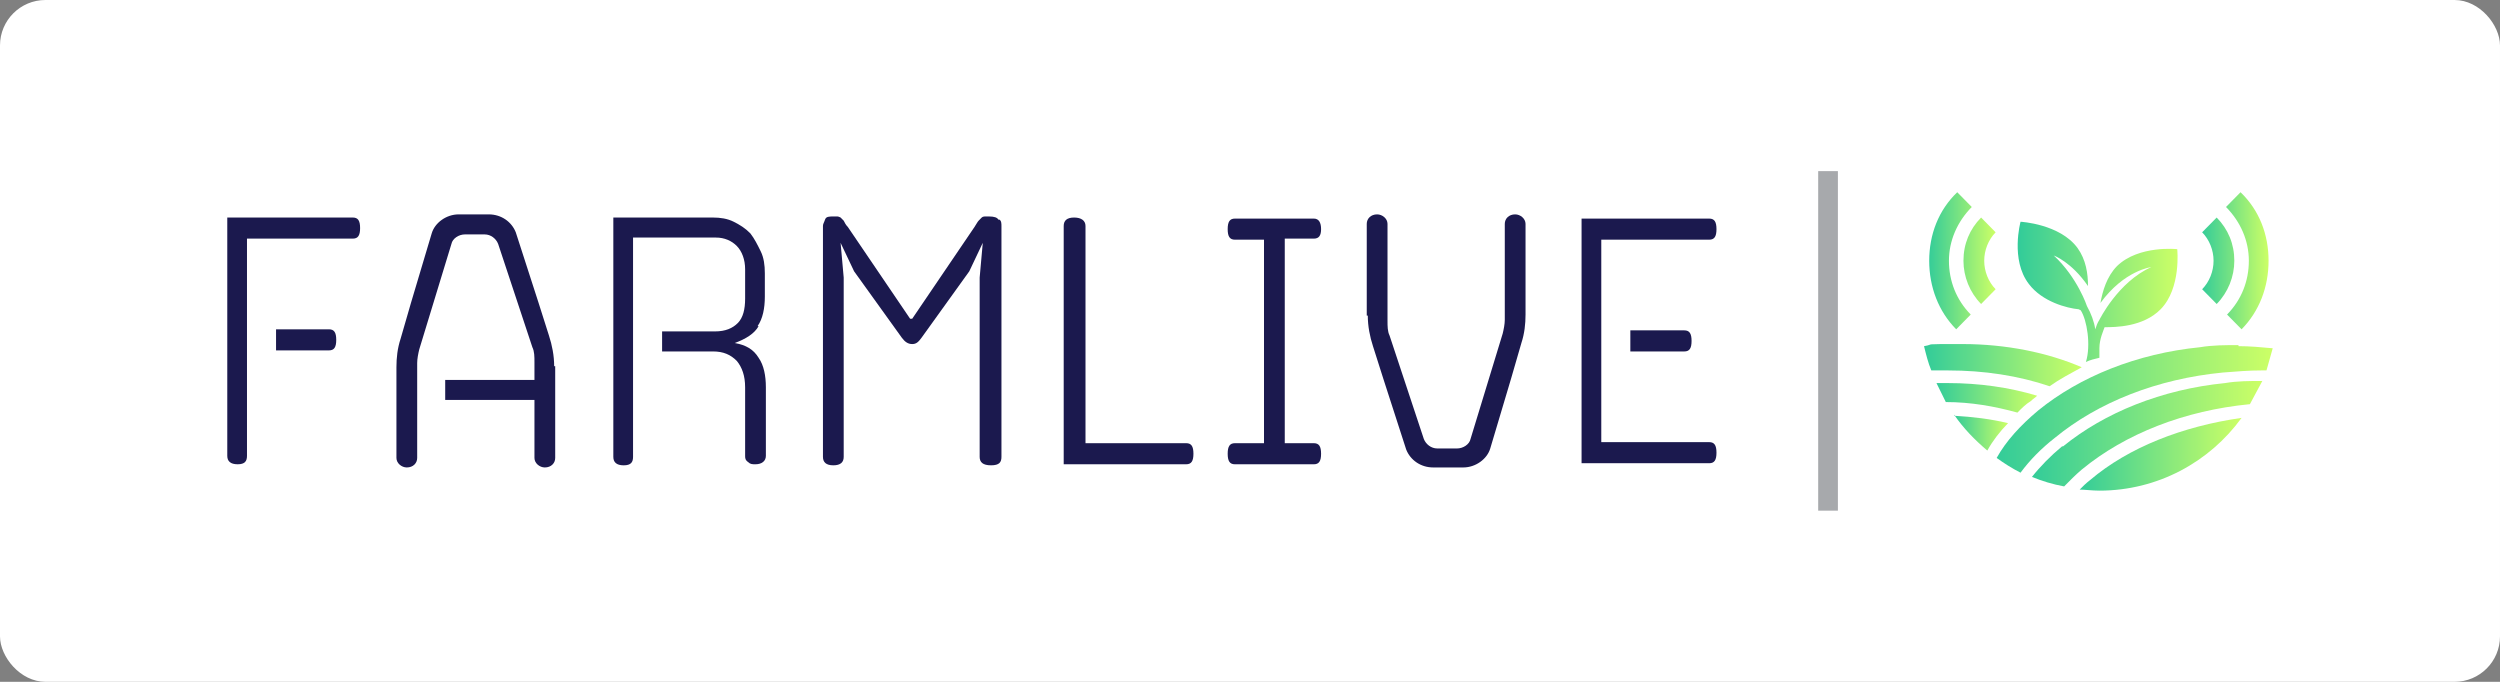 <?xml version="1.0" encoding="UTF-8"?> <svg xmlns="http://www.w3.org/2000/svg" width="220" height="60" viewBox="0 0 220 60" fill="none"><rect x="0" y="0" width="220" height="60" fill="#808080" stroke="none"/><rect width="220" height="60" rx="4" fill="white"></rect><g clip-path="url(#clip0_6140_9229)"><path d="M31.05 19.143H20V40.114C20 40.578 20.274 40.856 20.913 40.856C21.552 40.856 21.735 40.578 21.735 40.114V20.998H31.05C31.507 20.998 31.689 20.72 31.689 20.07C31.689 19.421 31.507 19.143 31.05 19.143ZM28.95 28.979H24.292V30.834H28.95C29.406 30.834 29.589 30.556 29.589 29.907C29.589 29.257 29.406 28.979 28.95 28.979Z" fill="#1B194E"></path><path d="M66.667 28.7C67.123 28.051 67.306 27.123 67.306 26.102V24.061C67.306 23.318 67.215 22.669 66.941 22.112C66.667 21.555 66.393 20.998 66.028 20.535C65.571 20.07 65.114 19.792 64.566 19.514C64.018 19.235 63.379 19.143 62.74 19.143H53.973V40.207C53.973 40.67 54.247 40.949 54.886 40.949C55.525 40.949 55.708 40.67 55.708 40.207V20.906H63.014C63.744 20.906 64.384 21.184 64.84 21.648C65.297 22.112 65.571 22.854 65.571 23.689V26.288C65.571 27.216 65.388 27.958 64.932 28.422C64.475 28.886 63.836 29.164 62.922 29.164H58.265V30.927H62.74C63.653 30.927 64.292 31.206 64.84 31.762C65.297 32.319 65.571 33.062 65.571 34.082V40.114C65.571 40.299 65.571 40.485 65.845 40.67C66.028 40.856 66.21 40.856 66.484 40.856C67.032 40.856 67.397 40.578 67.397 40.114V34.082C67.397 33.062 67.215 32.134 66.758 31.484C66.301 30.742 65.662 30.37 64.658 30.185C65.662 29.814 66.393 29.35 66.758 28.7H66.667Z" fill="#1B194E"></path><path d="M87.854 19.327C87.762 19.142 87.488 19.049 87.032 19.049C86.575 19.049 86.758 19.049 86.666 19.049C86.666 19.049 86.484 19.049 86.392 19.142C86.392 19.142 86.21 19.327 86.119 19.42C86.027 19.513 85.936 19.698 85.753 19.977L80.274 28.05H80.091L74.612 19.977C74.429 19.791 74.338 19.606 74.246 19.42C74.155 19.327 74.064 19.234 73.972 19.142C73.972 19.142 73.79 19.049 73.698 19.049C73.607 19.049 73.516 19.049 73.333 19.049C72.968 19.049 72.694 19.049 72.603 19.327C72.511 19.606 72.42 19.698 72.42 19.884V40.206C72.42 40.67 72.694 40.948 73.333 40.948C73.972 40.948 74.246 40.67 74.246 40.206V24.431L73.972 21.369L75.16 23.874L79.361 29.72C79.635 30.091 79.909 30.277 80.274 30.277C80.639 30.277 80.822 30.091 81.096 29.72L85.297 23.874L86.484 21.369L86.21 24.431V40.206C86.21 40.67 86.484 40.948 87.214 40.948C87.945 40.948 88.128 40.67 88.128 40.206V19.884C88.128 19.698 88.128 19.42 87.945 19.327H87.854Z" fill="#1B194E"></path><path d="M104.383 39H95.524V19.885C95.524 19.421 95.159 19.143 94.52 19.143C93.88 19.143 93.606 19.421 93.606 19.885V40.856H104.383C104.839 40.856 105.022 40.578 105.022 39.928C105.022 39.279 104.839 39 104.383 39Z" fill="#1B194E"></path><path d="M115.616 39.001H113.059V20.999H115.616C116.073 20.999 116.255 20.721 116.255 20.164C116.255 19.608 116.073 19.236 115.616 19.236H108.675C108.219 19.236 108.036 19.515 108.036 20.164C108.036 20.814 108.219 21.092 108.675 21.092H111.232V39.001H108.675C108.219 39.001 108.036 39.28 108.036 39.929C108.036 40.579 108.219 40.857 108.675 40.857H115.616C116.073 40.857 116.255 40.579 116.255 39.929C116.255 39.28 116.073 39.001 115.616 39.001Z" fill="#1B194E"></path><path d="M150.411 38.908H140.913V21.092H150.411C150.867 21.092 151.05 20.814 151.05 20.164C151.05 19.515 150.867 19.236 150.411 19.236H139.178V40.764H150.411C150.867 40.764 151.05 40.486 151.05 39.836C151.05 39.187 150.867 38.908 150.411 38.908ZM143.47 29.072V30.928H148.219C148.675 30.928 148.858 30.65 148.858 30C148.858 29.351 148.675 29.072 148.219 29.072H143.47Z" fill="#1B194E"></path><path d="M161.735 15.059H160V44.938H161.735V15.059Z" fill="#A7A9AC"></path><path d="M196.986 30.369C195.89 30.369 194.702 30.369 193.607 30.555C188.036 31.111 183.013 33.153 179.36 36.122C177.807 37.421 176.529 38.813 175.707 40.298C176.346 40.762 177.077 41.226 177.807 41.597C178.629 40.484 179.634 39.463 180.821 38.535C184.657 35.38 189.862 33.339 195.616 32.782C196.803 32.689 197.899 32.596 199.086 32.596C200.273 32.596 199.269 32.596 199.451 32.596C199.634 31.947 199.817 31.297 199.999 30.648C198.995 30.555 197.99 30.462 196.986 30.462V30.369Z" fill="url(#paint0_linear_6140_9229)"></path><path d="M181.461 39.279C180.456 40.114 179.543 41.042 178.812 41.969C179.726 42.341 180.639 42.619 181.644 42.805C182.1 42.341 182.648 41.784 183.196 41.32C187.032 38.165 192.237 36.124 197.991 35.567C198.356 34.917 198.721 34.175 199.086 33.525C197.991 33.525 196.895 33.525 195.799 33.711C190.228 34.268 185.205 36.309 181.552 39.279H181.461Z" fill="url(#paint1_linear_6140_9229)"></path><path d="M182.922 43.083C183.47 43.083 184.109 43.176 184.748 43.176C189.863 43.176 194.429 40.671 197.26 36.773C192.054 37.516 187.305 39.372 183.926 42.248C183.561 42.527 183.287 42.805 183.013 43.083H182.922Z" fill="url(#paint2_linear_6140_9229)"></path><path d="M178.721 35.288C178.904 35.103 179.086 35.01 179.269 34.825C176.803 34.082 174.155 33.711 171.415 33.711C168.675 33.711 170.776 33.711 170.41 33.711C170.684 34.268 170.958 34.825 171.232 35.381C173.424 35.381 175.525 35.752 177.534 36.309C177.899 35.938 178.264 35.567 178.721 35.288Z" fill="url(#paint3_linear_6140_9229)"></path><path d="M171.963 36.494C172.785 37.7 173.789 38.721 174.885 39.649C175.342 38.814 175.981 37.979 176.712 37.236C175.159 36.865 173.607 36.68 171.963 36.587V36.494Z" fill="url(#paint4_linear_6140_9229)"></path><path d="M180.365 33.989C181.278 33.34 182.191 32.876 183.196 32.319C180.182 31.02 176.529 30.277 172.693 30.277C168.858 30.277 170.41 30.277 169.314 30.463C169.497 31.205 169.68 31.948 169.954 32.597C170.41 32.597 170.867 32.597 171.415 32.597C174.611 32.597 177.625 33.061 180.365 33.989Z" fill="url(#paint5_linear_6140_9229)"></path><path d="M183.104 27.308C183.652 28.143 184.018 30.37 183.561 31.855C183.926 31.669 184.383 31.577 184.748 31.484C184.748 31.206 184.748 30.927 184.748 30.649C184.748 29.814 185.114 29.071 185.205 28.793C186.118 28.793 188.584 28.793 190.136 27.215C191.963 25.36 191.598 21.926 191.598 21.926C191.598 21.926 188.219 21.555 186.301 23.411C185.388 24.339 185.022 25.638 184.84 26.659C186.94 23.782 189.315 23.504 189.315 23.504C186.392 24.803 184.748 28.143 184.748 28.143C184.566 28.422 184.474 28.7 184.383 28.979C184.292 28.329 184.018 27.587 183.652 26.937C183.652 26.937 182.83 24.432 180.73 22.483C180.73 22.483 182.283 23.04 183.744 25.174C183.744 24.061 183.561 22.854 182.83 21.834C181.278 19.699 177.808 19.514 177.808 19.514C177.808 19.514 176.894 22.854 178.538 24.988C179.725 26.566 181.917 27.123 182.922 27.215L183.104 27.308Z" fill="url(#paint6_linear_6140_9229)"></path><path d="M175.616 25.453C174.977 24.803 174.612 23.875 174.612 22.948C174.612 22.02 174.977 21.092 175.616 20.442L174.338 19.143C173.333 20.164 172.785 21.463 172.785 22.948C172.785 24.339 173.333 25.731 174.338 26.752L175.616 25.453ZM173.424 27.68C172.146 26.381 171.507 24.711 171.507 22.948C171.507 21.184 172.237 19.514 173.516 18.215L172.237 16.916C170.593 18.494 169.771 20.628 169.771 22.948C169.771 25.267 170.593 27.402 172.146 28.979L173.424 27.68Z" fill="url(#paint7_linear_6140_9229)"></path><path d="M193.789 25.453C194.428 24.803 194.794 23.875 194.794 22.948C194.794 22.02 194.428 21.092 193.789 20.442L195.068 19.143C196.072 20.164 196.62 21.463 196.62 22.948C196.62 24.339 196.072 25.731 195.068 26.752L193.789 25.453ZM195.981 27.68C197.259 26.381 197.899 24.711 197.899 22.948C197.899 21.184 197.168 19.514 195.89 18.215L197.168 16.916C198.812 18.494 199.634 20.628 199.634 22.948C199.634 25.267 198.812 27.402 197.259 28.979L195.981 27.68Z" fill="url(#paint8_linear_6140_9229)"></path><path d="M120.274 27.773V19.7C120.274 19.236 120.64 18.865 121.188 18.865C121.644 18.865 122.101 19.236 122.101 19.7V28.237C122.101 28.701 122.101 29.165 122.284 29.536L125.297 38.63C125.48 39.094 125.937 39.465 126.484 39.465H128.22C128.768 39.465 129.316 39.094 129.407 38.63L132.238 29.351C132.329 28.98 132.421 28.516 132.421 28.145V19.7C132.421 19.236 132.786 18.865 133.334 18.865C133.79 18.865 134.247 19.236 134.247 19.7V27.681C134.247 28.516 134.156 29.351 133.882 30.186L132.968 33.341L131.142 39.465C130.868 40.393 129.863 41.136 128.768 41.136H126.119C125.023 41.136 124.11 40.486 123.745 39.558L121.736 33.341L120.822 30.464C120.548 29.629 120.366 28.701 120.366 27.773H120.274Z" fill="#1B194E"></path><path d="M48.858 32.227V40.3C48.858 40.764 48.493 41.136 47.945 41.136C47.489 41.136 47.032 40.764 47.032 40.3V35.197H39.178V33.434H47.032V31.856C47.032 31.392 47.032 30.928 46.849 30.557L43.836 21.463C43.653 21 43.196 20.628 42.648 20.628H40.913C40.365 20.628 39.817 21 39.726 21.463L36.895 30.743C36.804 31.114 36.712 31.578 36.712 31.949V40.3C36.712 40.764 36.347 41.136 35.799 41.136C35.342 41.136 34.886 40.764 34.886 40.3V32.32C34.886 31.485 34.977 30.65 35.251 29.815L36.164 26.66L37.991 20.535C38.265 19.608 39.269 18.865 40.365 18.865H43.014C44.109 18.865 45.023 19.515 45.388 20.443L47.397 26.66L48.31 29.536C48.584 30.372 48.767 31.299 48.767 32.227H48.858Z" fill="#1B194E"></path></g><defs><linearGradient id="paint0_linear_6140_9229" x1="175.707" y1="35.937" x2="199.999" y2="35.937" gradientUnits="userSpaceOnUse"><stop stop-color="#33CC99"></stop><stop offset="1" stop-color="#CCFF66"></stop></linearGradient><linearGradient id="paint1_linear_6140_9229" x1="178.812" y1="38.165" x2="199.086" y2="38.165" gradientUnits="userSpaceOnUse"><stop stop-color="#33CC99"></stop><stop offset="1" stop-color="#CCFF66"></stop></linearGradient><linearGradient id="paint2_linear_6140_9229" x1="182.922" y1="39.928" x2="197.168" y2="39.928" gradientUnits="userSpaceOnUse"><stop stop-color="#33CC99"></stop><stop offset="1" stop-color="#CCFF66"></stop></linearGradient><linearGradient id="paint3_linear_6140_9229" x1="170.41" y1="35.01" x2="179.269" y2="35.01" gradientUnits="userSpaceOnUse"><stop stop-color="#33CC99"></stop><stop offset="1" stop-color="#CCFF66"></stop></linearGradient><linearGradient id="paint4_linear_6140_9229" x1="171.963" y1="38.072" x2="176.712" y2="38.072" gradientUnits="userSpaceOnUse"><stop stop-color="#33CC99"></stop><stop offset="1" stop-color="#CCFF66"></stop></linearGradient><linearGradient id="paint5_linear_6140_9229" x1="169.406" y1="32.133" x2="183.196" y2="32.133" gradientUnits="userSpaceOnUse"><stop stop-color="#33CC99"></stop><stop offset="1" stop-color="#CCFF66"></stop></linearGradient><linearGradient id="paint6_linear_6140_9229" x1="177.716" y1="25.638" x2="191.598" y2="25.638" gradientUnits="userSpaceOnUse"><stop stop-color="#33CC99"></stop><stop offset="1" stop-color="#CCFF66"></stop></linearGradient><linearGradient id="paint7_linear_6140_9229" x1="169.68" y1="22.855" x2="175.616" y2="22.855" gradientUnits="userSpaceOnUse"><stop stop-color="#33CC99"></stop><stop offset="1" stop-color="#CCFF66"></stop></linearGradient><linearGradient id="paint8_linear_6140_9229" x1="193.698" y1="22.855" x2="199.634" y2="22.855" gradientUnits="userSpaceOnUse"><stop stop-color="#33CC99"></stop><stop offset="1" stop-color="#CCFF66"></stop></linearGradient><clipPath id="clip0_6140_9229"><rect width="180" height="30" fill="white" transform="translate(20 15)"></rect></clipPath></defs></svg> 